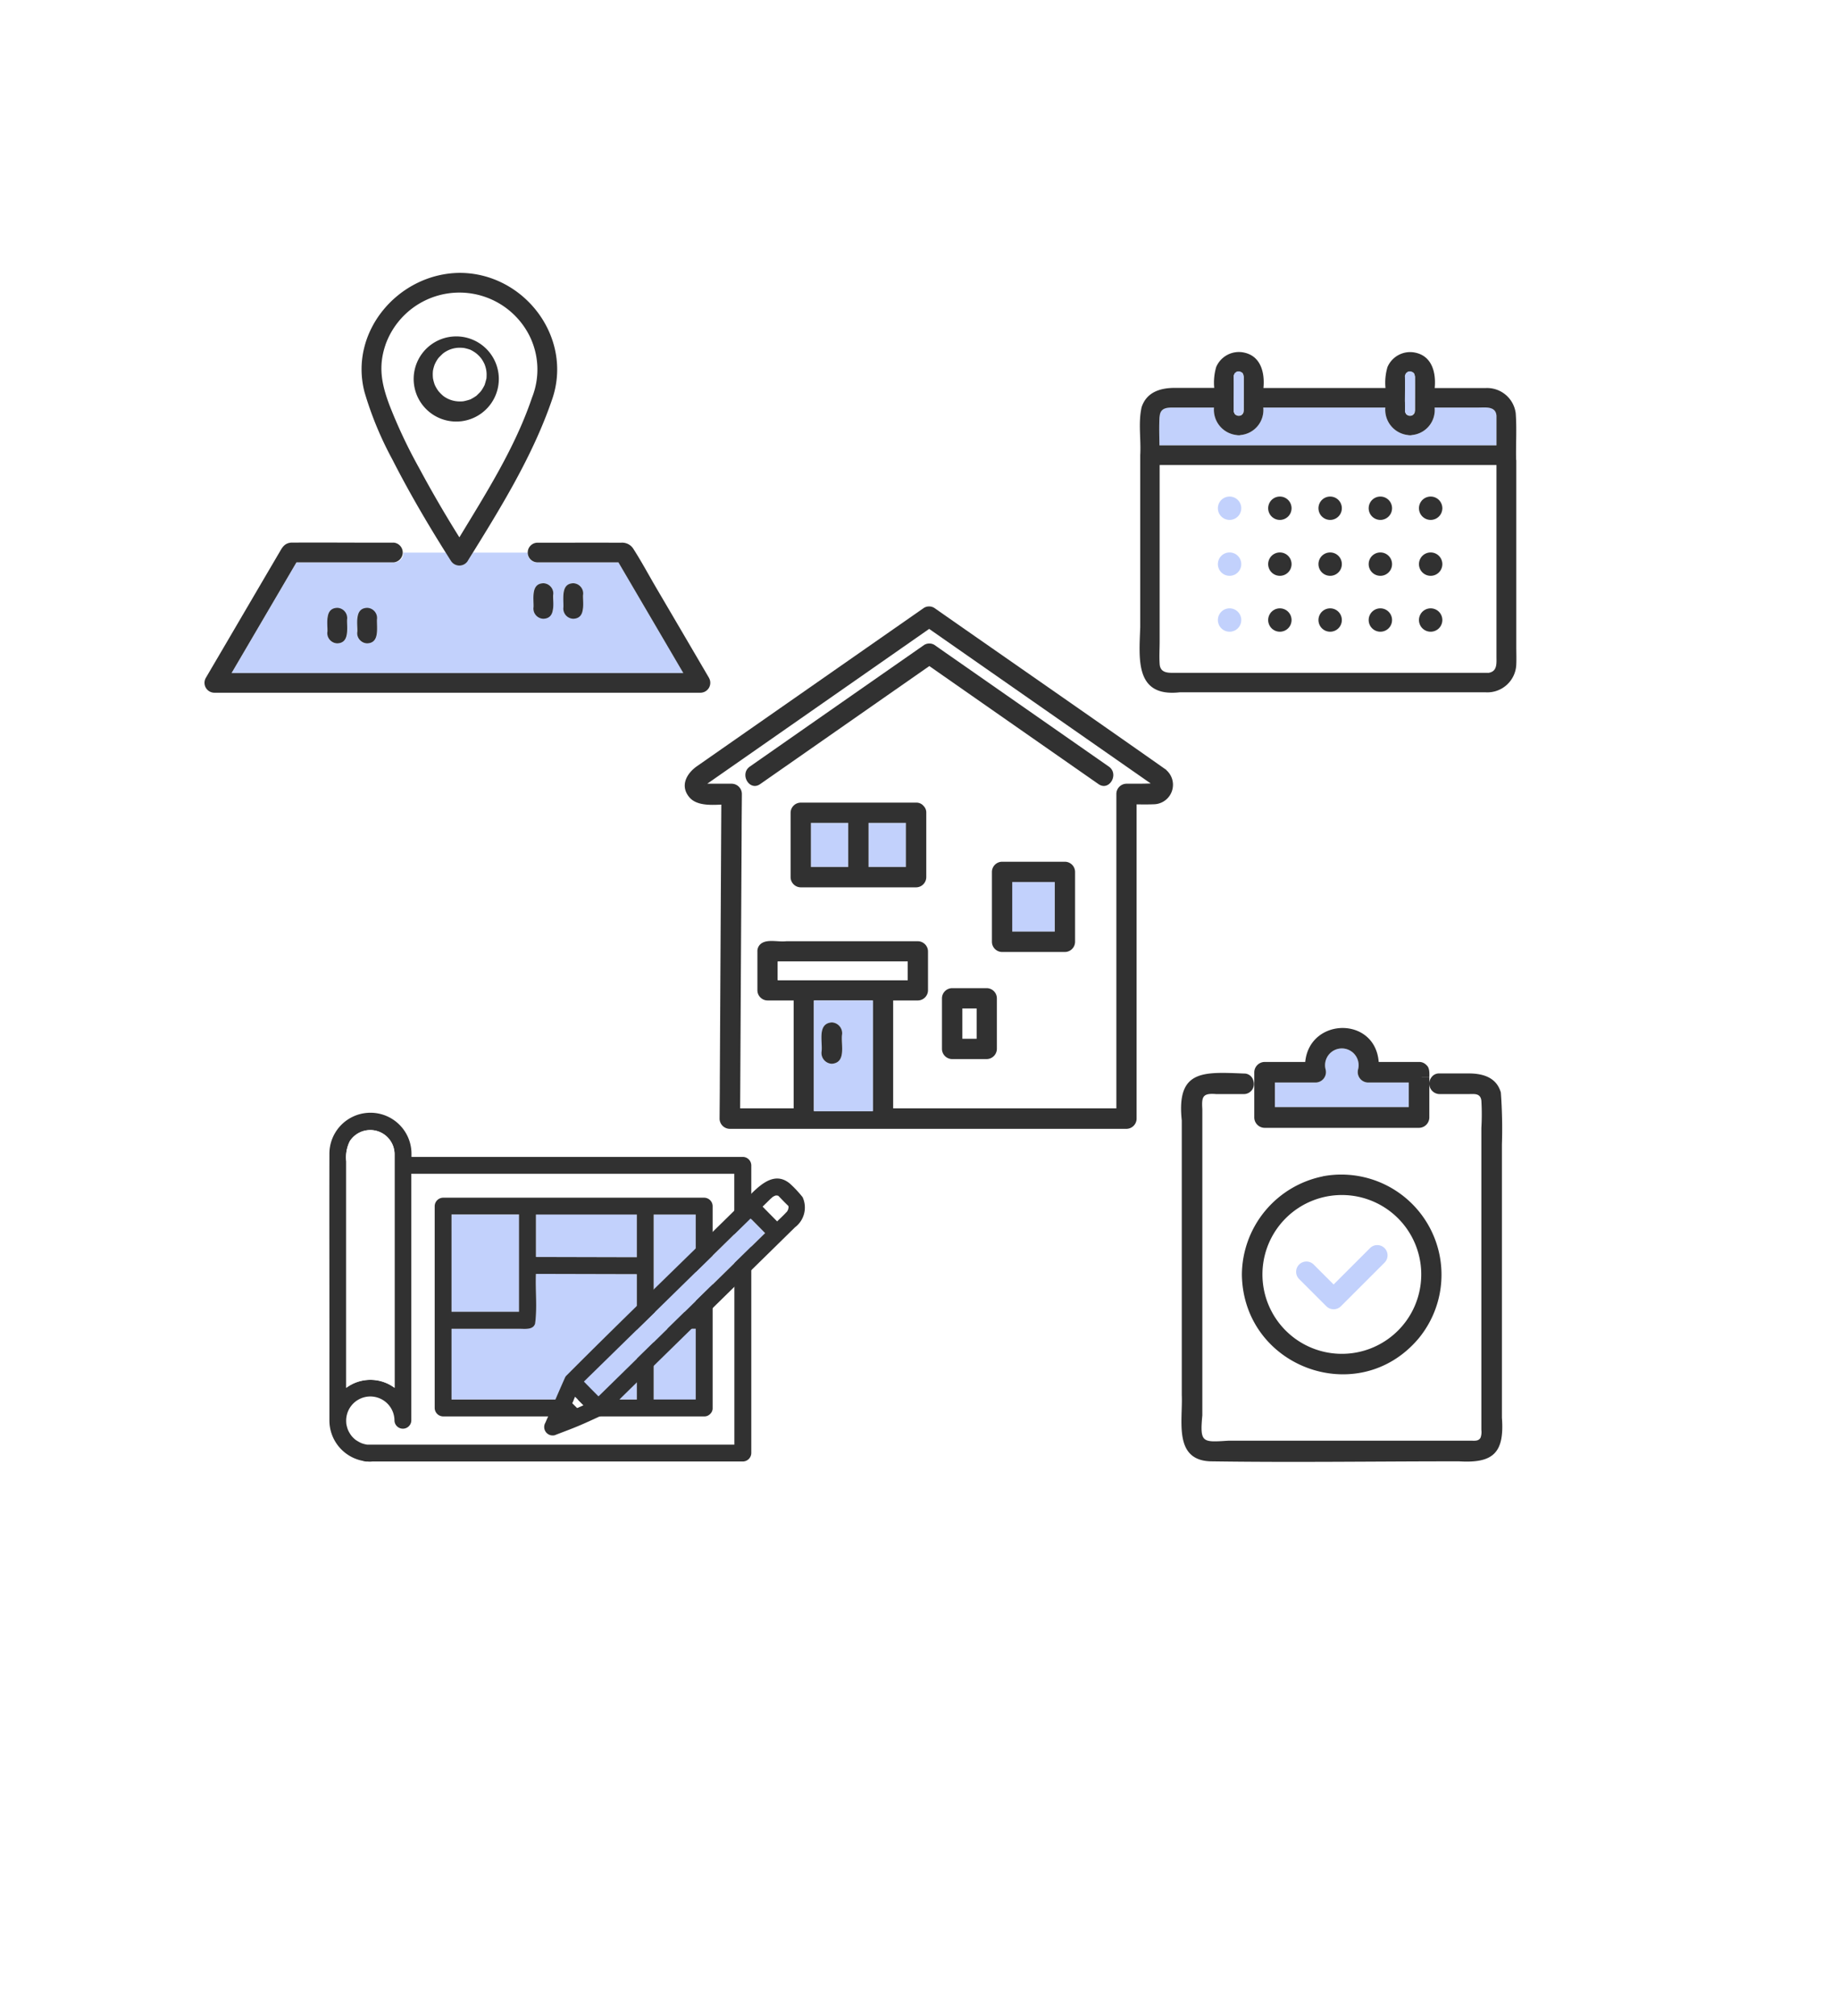 <svg xmlns="http://www.w3.org/2000/svg" xmlns:xlink="http://www.w3.org/1999/xlink" width="222.7" height="244.16" viewBox="0 0 222.7 244.16">
  <defs>
    <filter id="パス_66226" x="0" y="0" width="222.7" height="244.16" filterUnits="userSpaceOnUse">
      <feOffset dx="3" dy="3" input="SourceAlpha"/>
      <feGaussianBlur stdDeviation="3" result="blur"/>
      <feFlood flood-color="#039" flood-opacity="0.251"/>
      <feComposite operator="in" in2="blur"/>
      <feComposite in="SourceGraphic"/>
    </filter>
  </defs>
  <g id="house_media_flow01" transform="translate(6 2.17)">
    <rect id="長方形_32052" data-name="長方形 32052" width="213" height="230" fill="none"/>
    <g transform="matrix(1, 0, 0, 1, -6, -2.17)" filter="url(#パス_66226)">
      <path id="パス_66226-2" data-name="パス 66226" d="M204.69,106.17A102.345,102.345,0,1,0,89.48,207.71l12.87,22.28,12.87-22.28A102.367,102.367,0,0,0,204.7,106.17Z" transform="translate(6 2.17)" fill="#fff"/>
    </g>
    <g id="グループ_11524" data-name="グループ 11524">
      <path id="パス_66227" data-name="パス 66227" d="M46.43,42.75a4.612,4.612,0,0,0,0,.91,4.735,4.735,0,0,0,.23.84l.05.1a3.909,3.909,0,0,0,.4.65,4.082,4.082,0,0,0,.55.55,3.252,3.252,0,0,0,2.01.68,3.389,3.389,0,0,0,.45-.02,6.277,6.277,0,0,0,.85-.23,6.73,6.73,0,0,0,.73-.44c.15-.15.32-.31.47-.47q.135-.165.03-.03a4.9,4.9,0,0,0,.48-.79c.09-.26.16-.55.23-.81,0-.23.03-.48.01-.71,0,.02-.01-.13-.02-.21s-.04-.21-.04-.2a4.107,4.107,0,0,0-.17-.57c-.08-.23-.04-.09-.02-.04a4.53,4.53,0,0,0-.34-.61,1.215,1.215,0,0,1-.12-.16c-.04-.05-.14-.16-.13-.15a4.507,4.507,0,0,0-.39-.37A2.964,2.964,0,0,0,50.15,40a4.043,4.043,0,0,0-.92,0,.24.24,0,0,0-.1.02,4.018,4.018,0,0,0-.75.22,3.787,3.787,0,0,0-.73.43c-.19.16-.36.35-.54.53a4.217,4.217,0,0,0-.45.76,4.659,4.659,0,0,0-.23.81Z" fill="none"/>
      <path id="パス_66228" data-name="パス 66228" d="M41.68,65.95H29.9L22.04,79.36H76.76L68.9,65.95H59.06a1.126,1.126,0,0,1-1.15-1.19H51.29c-.21.33-.41.66-.62.98a1.207,1.207,0,0,1-2.06,0c-.21-.32-.41-.65-.62-.98H42.84a1.121,1.121,0,0,1-1.15,1.19Zm-5.64,6.93c-.09.83.26,1.84-.35,2.52a1.207,1.207,0,0,1-1.69,0c-.64-.74-.25-1.86-.35-2.76a1.2,1.2,0,1,1,2.39.24Zm3.61,0c-.09.83.26,1.84-.35,2.52a1.207,1.207,0,0,1-1.69,0c-.64-.74-.25-1.86-.35-2.76a1.2,1.2,0,1,1,2.39.24Zm22.58-1.54c.09-.83-.26-1.84.35-2.52a1.207,1.207,0,0,1,1.69,0c.64.74.25,1.86.35,2.76a1.2,1.2,0,1,1-2.39-.24Zm-3.62,0c.09-.83-.26-1.84.35-2.52a1.207,1.207,0,0,1,1.69,0c.64.74.25,1.86.35,2.76a1.2,1.2,0,1,1-2.39-.24Z" fill="#c2d1fc"/>
      <path id="パス_66229" data-name="パス 66229" d="M79.87,79.95q-3.165-5.415-6.34-10.82c-.94-1.6-1.82-3.25-2.82-4.81a1.6,1.6,0,0,0-1.5-.76c-3.39-.01-6.77,0-10.16,0a1.191,1.191,0,0,0,0,2.38h9.84l7.86,13.41H22.04L29.9,65.94H41.68a1.2,1.2,0,0,0,0-2.39c-4.15.02-8.31-.03-12.45,0-.83.09-1.07.63-1.43,1.24q-2.985,5.085-5.96,10.17c-.97,1.66-1.95,3.32-2.92,4.98a1.2,1.2,0,0,0,1.03,1.79H78.83a1.2,1.2,0,0,0,1.03-1.79Z" fill="#313131"/>
      <path id="パス_66230" data-name="パス 66230" d="M34.84,71.45c-1.52.05-1.16,1.82-1.19,2.87a1.24,1.24,0,0,0,1.19,1.43c1.52-.05,1.16-1.82,1.19-2.87A1.24,1.24,0,0,0,34.84,71.45Z" fill="#313131"/>
      <path id="パス_66231" data-name="パス 66231" d="M38.46,71.45c-1.52.05-1.16,1.82-1.19,2.87a1.24,1.24,0,0,0,1.19,1.43c1.52-.05,1.16-1.82,1.19-2.87A1.24,1.24,0,0,0,38.46,71.45Z" fill="#313131"/>
      <path id="パス_66232" data-name="パス 66232" d="M59.8,72.77c1.52-.05,1.16-1.82,1.19-2.87a1.24,1.24,0,0,0-1.19-1.43c-1.52.05-1.16,1.82-1.19,2.87A1.24,1.24,0,0,0,59.8,72.77Z" fill="#313131"/>
      <path id="パス_66233" data-name="パス 66233" d="M63.42,72.77c1.52-.05,1.16-1.82,1.19-2.87a1.24,1.24,0,0,0-1.19-1.43c-1.52.05-1.16,1.82-1.19,2.87a1.24,1.24,0,0,0,1.19,1.43Z" fill="#313131"/>
      <path id="パス_66234" data-name="パス 66234" d="M44.73,54.47q2.31,4.29,4.9,8.44c3.27-5.39,6.76-10.9,8.79-16.91a9.18,9.18,0,0,0-.34-7.58,9.5,9.5,0,0,0-17.4,1.17c-.9,2.64-.46,4.78.48,7.29a60.217,60.217,0,0,0,3.57,7.58Zm2.05-16.11a5.722,5.722,0,0,1,6.53.55,5.639,5.639,0,1,1-6.53-.55Z" fill="#fff"/>
      <path id="パス_66235" data-name="パス 66235" d="M50.66,65.74c3.88-6.26,7.85-12.62,10.23-19.62,2.52-7.49-3.46-15.26-11.26-15.24-7.37.09-13.39,7.1-11.49,14.43a41.761,41.761,0,0,0,3.37,8.16c1.97,3.87,4.16,7.62,6.47,11.3.21.33.41.66.62.98a1.207,1.207,0,0,0,2.06,0ZM40.68,39.59a9.5,9.5,0,0,1,17.4-1.17A9.178,9.178,0,0,1,58.42,46c-2.03,6.01-5.52,11.51-8.79,16.91q-2.595-4.14-4.9-8.44a61.562,61.562,0,0,1-3.57-7.58c-.94-2.51-1.38-4.65-.48-7.29Z" fill="#313131"/>
      <path id="パス_66236" data-name="パス 66236" d="M49.67,48.86a1.142,1.142,0,0,0,.27-.02,5.156,5.156,0,1,0-.28.03Zm-3.03-6.87.02-.06a4.113,4.113,0,0,1,.45-.76c.18-.18.35-.36.54-.53a3.306,3.306,0,0,1,1.48-.65.215.215,0,0,0,.1-.02,4.708,4.708,0,0,1,.92,0,5.364,5.364,0,0,1,.81.22,4.215,4.215,0,0,1,.73.45,4.587,4.587,0,0,1,.39.37,1.953,1.953,0,0,0,.13.15c.04.05.13.17.12.16a3.647,3.647,0,0,1,.34.61c-.02-.05-.06-.18.02.04a4.107,4.107,0,0,1,.17.57c0-.02.02.13.04.2a1.564,1.564,0,0,0,.02.21,5.609,5.609,0,0,1-.01.71c-.07.27-.14.55-.23.81a4.9,4.9,0,0,1-.48.79q.1-.135-.03.03c-.15.16-.32.32-.47.47a6.73,6.73,0,0,1-.73.44,6.278,6.278,0,0,1-.85.23,3.389,3.389,0,0,1-.45.02,3.294,3.294,0,0,1-2.01-.68,5.71,5.71,0,0,1-.55-.55,4.367,4.367,0,0,1-.4-.65.812.812,0,0,0-.05-.1,4.735,4.735,0,0,1-.23-.84,4.612,4.612,0,0,1,0-.91,4.914,4.914,0,0,1,.21-.75Z" fill="#313131"/>
    </g>
    <g id="グループ_11525" data-name="グループ 11525">
      <path id="パス_66237" data-name="パス 66237" d="M175.22,72.98V54.14H134.43V75.49c0,.91-.06,1.84,0,2.74.06.96.76,1.08,1.52,1.08h32.6c7.78-.26,6.6,1.79,6.67-6.34ZM142.9,74.35a1.415,1.415,0,0,1,0-2.83A1.415,1.415,0,0,1,142.9,74.35Zm0-6.77a1.415,1.415,0,0,1,0-2.83A1.415,1.415,0,0,1,142.9,67.58Zm0-6.78a1.415,1.415,0,0,1,0-2.83,1.415,1.415,0,0,1,0,2.83Zm6.09,13.55a1.415,1.415,0,0,1,0-2.83A1.415,1.415,0,0,1,148.99,74.35Zm0-6.77a1.415,1.415,0,0,1,0-2.83A1.415,1.415,0,0,1,148.99,67.58Zm0-6.78a1.415,1.415,0,0,1,0-2.83,1.415,1.415,0,0,1,0,2.83Zm6.09,13.55a1.415,1.415,0,0,1,0-2.83A1.415,1.415,0,0,1,155.08,74.35Zm0-6.77a1.415,1.415,0,0,1,0-2.83A1.415,1.415,0,0,1,155.08,67.58Zm0-6.78a1.415,1.415,0,0,1,0-2.83,1.415,1.415,0,0,1,0,2.83Zm6.08,13.55a1.415,1.415,0,0,1,0-2.83A1.415,1.415,0,0,1,161.16,74.35Zm0-6.77a1.415,1.415,0,0,1,0-2.83A1.415,1.415,0,0,1,161.16,67.58Zm0-6.78a1.415,1.415,0,0,1,0-2.83,1.415,1.415,0,0,1,0,2.83Zm6.09,13.55a1.415,1.415,0,0,1,0-2.83A1.415,1.415,0,0,1,167.25,74.35Zm0-6.77a1.415,1.415,0,0,1,0-2.83A1.415,1.415,0,0,1,167.25,67.58Zm0-6.78a1.415,1.415,0,0,1,0-2.83,1.415,1.415,0,0,1,0,2.83Z" fill="#fff"/>
      <path id="パス_66238" data-name="パス 66238" d="M142.9,57.97a1.415,1.415,0,0,0,0,2.83A1.415,1.415,0,0,0,142.9,57.97Z" fill="#c2d1fc"/>
      <path id="パス_66239" data-name="パス 66239" d="M148.99,57.97a1.415,1.415,0,0,0,0,2.83A1.415,1.415,0,0,0,148.99,57.97Z" fill="#313131"/>
      <path id="パス_66240" data-name="パス 66240" d="M155.08,57.97a1.415,1.415,0,0,0,0,2.83A1.415,1.415,0,0,0,155.08,57.97Z" fill="#313131"/>
      <path id="パス_66241" data-name="パス 66241" d="M161.16,57.97a1.415,1.415,0,0,0,0,2.83A1.415,1.415,0,0,0,161.16,57.97Z" fill="#313131"/>
      <path id="パス_66242" data-name="パス 66242" d="M167.25,57.97a1.415,1.415,0,0,0,0,2.83A1.415,1.415,0,0,0,167.25,57.97Z" fill="#313131"/>
      <path id="パス_66243" data-name="パス 66243" d="M142.9,64.74a1.415,1.415,0,0,0,0,2.83A1.415,1.415,0,0,0,142.9,64.74Z" fill="#c2d1fc"/>
      <path id="パス_66244" data-name="パス 66244" d="M148.99,64.74a1.415,1.415,0,0,0,0,2.83A1.415,1.415,0,0,0,148.99,64.74Z" fill="#313131"/>
      <path id="パス_66245" data-name="パス 66245" d="M155.08,64.74a1.415,1.415,0,0,0,0,2.83A1.415,1.415,0,0,0,155.08,64.74Z" fill="#313131"/>
      <path id="パス_66246" data-name="パス 66246" d="M161.16,64.74a1.415,1.415,0,0,0,0,2.83A1.415,1.415,0,0,0,161.16,64.74Z" fill="#313131"/>
      <path id="パス_66247" data-name="パス 66247" d="M167.25,64.74a1.415,1.415,0,0,0,0,2.83A1.415,1.415,0,0,0,167.25,64.74Z" fill="#313131"/>
      <path id="パス_66248" data-name="パス 66248" d="M142.9,71.51a1.415,1.415,0,0,0,0,2.83A1.415,1.415,0,0,0,142.9,71.51Z" fill="#c2d1fc"/>
      <path id="パス_66249" data-name="パス 66249" d="M148.99,71.51a1.415,1.415,0,0,0,0,2.83A1.415,1.415,0,0,0,148.99,71.51Z" fill="#313131"/>
      <path id="パス_66250" data-name="パス 66250" d="M155.08,71.51a1.415,1.415,0,0,0,0,2.83A1.415,1.415,0,0,0,155.08,71.51Z" fill="#313131"/>
      <path id="パス_66251" data-name="パス 66251" d="M161.16,71.51a1.415,1.415,0,0,0,0,2.83A1.415,1.415,0,0,0,161.16,71.51Z" fill="#313131"/>
      <path id="パス_66252" data-name="パス 66252" d="M167.25,71.51a1.415,1.415,0,0,0,0,2.83A1.415,1.415,0,0,0,167.25,71.51Z" fill="#313131"/>
      <path id="パス_66253" data-name="パス 66253" d="M161.82,51.77h13.4V48.2c-.07-1.2-1.33-1.01-2.17-1.01h-5.32a3.048,3.048,0,0,1-2.75,3.33.908.908,0,0,1-.23.03.743.743,0,0,1-.26-.03,3.086,3.086,0,0,1-2.73-3.33H146.98a3.048,3.048,0,0,1-2.75,3.33.908.908,0,0,1-.23.03.743.743,0,0,1-.26-.03,3.086,3.086,0,0,1-2.73-3.33h-4.9c-.81,0-1.62.03-1.68,1.1-.07,1.15-.04,2.32-.01,3.48h27.4Z" fill="#c2d1fc"/>
      <path id="パス_66254" data-name="パス 66254" d="M177.6,53.55c-.04-1.89.09-3.81-.05-5.68a3.5,3.5,0,0,0-3.68-3.04h-6.13c.18-1.87-.32-3.93-2.46-4.31a2.985,2.985,0,0,0-3.26,1.77,6.739,6.739,0,0,0-.24,2.53H147c.18-1.87-.32-3.93-2.46-4.31a2.985,2.985,0,0,0-3.26,1.77,6.739,6.739,0,0,0-.24,2.53h-4.79c-1.71,0-3.39.49-4,2.33-.43,1.88-.06,3.89-.17,5.81V73.77c-.13,3.84-.68,8.51,4.77,7.91q18.54,0,37.07,0a3.508,3.508,0,0,0,3.7-3.39c.03-.73,0-1.47,0-2.2V53.52Zm-43.17-5.26c.07-1.07.87-1.1,1.68-1.1h4.9a3.086,3.086,0,0,0,2.73,3.33,1.09,1.09,0,0,0,.26.03.583.583,0,0,0,.23-.03,3.042,3.042,0,0,0,2.75-3.33h14.78a3.086,3.086,0,0,0,2.73,3.33,1.09,1.09,0,0,0,.26.03.583.583,0,0,0,.23-.03,3.042,3.042,0,0,0,2.75-3.33h5.32c.84,0,2.1-.19,2.17,1.01v3.57H134.41c-.02-1.16-.06-2.33.01-3.48Zm8.97-4.8v-.11c.01-.05.07-.18.08-.22s.03-.06.05-.09c.01,0,.03-.03.06-.06.01,0,.11-.09.14-.11.02,0,.02-.01.04-.02a.834.834,0,0,1,.15-.04h.15a.611.611,0,0,1,.13.03c.03.02.16.07.19.09a.942.942,0,0,0,.1.1,1.586,1.586,0,0,1,.08.18c.02.13.04.31.04.1.01,1.44,0,2.89,0,4.34,0-.27-.02.03-.03.09,0,.02,0,.03-.01.04-.02.04-.05.09-.07.13a.031.031,0,0,1-.01.02c-.01,0-.03.02-.05.05s-.04.03-.05.05l-.1.07a.138.138,0,0,0-.04.03h-.05c-.04.01-.08.02-.11.03h-.14a.611.611,0,0,1-.13-.03c-.03-.02-.16-.07-.19-.09a.942.942,0,0,0-.1-.1c-.02-.04-.07-.16-.09-.19a.611.611,0,0,1-.03-.13c0-1.38.03-2.76,0-4.14Zm20.74,0v-.11c.01-.05.07-.18.08-.22s.03-.06.05-.09c.01,0,.03-.03.06-.06.01,0,.11-.09.14-.11.02,0,.02-.01.04-.02a.834.834,0,0,1,.15-.04h.15a.611.611,0,0,1,.13.03c.03.02.16.07.19.09a.942.942,0,0,0,.1.1c.02.04.06.13.08.18.02.13.04.3.04.1.01,1.44,0,2.89,0,4.34,0-.27-.02.03-.03.09,0,.02,0,.03-.01.04-.02.04-.05.09-.07.13a.031.031,0,0,1-.01.02c-.01,0-.03.02-.05.05s-.04.03-.05.05l-.1.07a.138.138,0,0,0-.04.03h-.05c-.04.01-.08.02-.11.03h-.14a.611.611,0,0,1-.13-.03c-.03-.02-.16-.07-.19-.09a.942.942,0,0,0-.1-.1c-.02-.04-.07-.16-.09-.19a.611.611,0,0,1-.03-.13c0-1.38.03-2.76,0-4.14ZM174.2,79.32H135.95c-.76,0-1.46-.13-1.52-1.08-.06-.91,0-1.84,0-2.74V54.15h40.79V77.32c0,.86.13,1.87-1.02,2.01Z" fill="#313131"/>
      <path id="パス_66255" data-name="パス 66255" d="M164.14,46.53c0,.36.01.73,0,1.09a.611.611,0,0,0,.03.13c.02.03.07.15.09.19a.943.943,0,0,1,.1.1c.04.02.16.07.19.09l.13.03h.14a.355.355,0,0,0,.11-.03h.05c.01,0,.02-.02.04-.03a.359.359,0,0,0,.1-.07.2.2,0,0,1,.05-.05l.05-.05a.031.031,0,0,1,.01-.02.827.827,0,0,0,.07-.13.076.076,0,0,1,.01-.04c.01-.06.03-.35.03-.09,0-1.44.01-2.89,0-4.34,0,.21-.02.03-.04-.1-.03-.05-.06-.14-.08-.18a.943.943,0,0,1-.1-.1c-.04-.02-.16-.07-.19-.09l-.13-.03h-.15c-.05.01-.1.03-.15.04-.01,0-.02.01-.04.02s-.13.11-.14.11l-.06.06a.406.406,0,0,0-.05.09c0,.04-.07.17-.08.22.04,1.05,0,2.1,0,3.15Z" fill="#c2d1fc"/>
      <path id="パス_66256" data-name="パス 66256" d="M143.4,46.53c0,.36.01.73,0,1.09a.611.611,0,0,0,.03.13c.02.03.07.16.09.19a.943.943,0,0,1,.1.1c.04.02.16.07.19.09l.13.03h.14a.355.355,0,0,0,.11-.03h.05c.01,0,.02-.02.04-.03a.359.359,0,0,0,.1-.07.2.2,0,0,1,.05-.05l.05-.05a.031.031,0,0,1,.01-.02.827.827,0,0,0,.07-.13.076.076,0,0,1,.01-.04c.01-.06.03-.35.03-.09,0-1.44.01-2.89,0-4.34,0,.21-.02.03-.04-.1-.03-.05-.06-.14-.08-.18a.943.943,0,0,1-.1-.1c-.04-.02-.16-.07-.19-.09l-.13-.03h-.15c-.05.01-.1.03-.15.04-.01,0-.02.01-.04.02s-.13.11-.14.11l-.06.06a.406.406,0,0,0-.05.09c0,.04-.07.17-.08.22.04,1.05,0,2.1,0,3.15Z" fill="#c2d1fc"/>
    </g>
    <g id="グループ_11526" data-name="グループ 11526">
      <path id="パス_66257" data-name="パス 66257" d="M144.63,130.33h-3.35c-.73,0-1.57-.18-1.68.79-.02,2.07.01,4.15,0,6.23.06,11.48-.11,23.03.04,34.48.31.86,2.47.48,3.14.48h29.37c1.02.09,1.35-.27,1.25-1.31-.02-13.29.03-26.6,0-39.87-.11-.94-.88-.8-1.61-.8h-3.48a1.259,1.259,0,0,1-.94-2.05h-.26v4.89a1.264,1.264,0,0,1-1.25,1.25h-18.7a1.264,1.264,0,0,1-1.25-1.25v-4.42h-.1a1.215,1.215,0,0,1-1.16,1.58Zm9.55,9.98a12.13,12.13,0,0,1,11.6,19.65c-7.3,8.63-21.25,3.49-21.39-7.77a12.217,12.217,0,0,1,9.79-11.88Z" fill="#fff"/>
      <path id="パス_66258" data-name="パス 66258" d="M175.88,169.53V136.44a59.912,59.912,0,0,0-.13-6.29c-.53-1.85-2.2-2.31-3.89-2.31H168.3a1.116,1.116,0,0,0-.94.45h0a1.262,1.262,0,0,0,.94,2.05h3.48c.73,0,1.5-.15,1.61.8a27.946,27.946,0,0,1,0,3.3v36.57a2.086,2.086,0,0,1-.09.93c-.24.46-.72.38-1.16.38H142.77c-3.17.2-3.48.29-3.17-3.08V132.17c-.09-1.5.02-1.97,1.68-1.83h3.35a1.215,1.215,0,0,0,1.16-1.58h0a1.14,1.14,0,0,0-1.16-.91c-4.9-.19-8.18-.49-7.52,5.68v33.26c.14,3.09-1.03,7.86,3.45,8.03,10.03.15,20.07,0,30.1,0,4.14.26,5.54-1,5.22-5.27Z" fill="#313131"/>
      <path id="パス_66259" data-name="パス 66259" d="M164.6,131.92v-2.98h-4.94a1.264,1.264,0,0,1-1.2-1.58,2.032,2.032,0,1,0-3.93,0,1.268,1.268,0,0,1-1.2,1.58h-4.94v2.98Z" fill="#c2d1fc"/>
      <path id="パス_66260" data-name="パス 66260" d="M166.16,128.28h.93c.01-.48.04-1.12-.33-1.43-.01-.02-.03-.03-.04-.04l-.02-.02a1.165,1.165,0,0,0-.85-.34h-4.89c-.44-5.57-8.37-5.4-8.9,0h-4.92a1.27,1.27,0,0,0-1.25,1.25v1.06h0v4.42a1.27,1.27,0,0,0,1.25,1.25h18.7a1.27,1.27,0,0,0,1.25-1.25v-4.89h-.93Zm-1.56,3.64H148.39v-2.98h4.94a1.264,1.264,0,0,0,1.2-1.58,2.032,2.032,0,1,1,3.93,0,1.268,1.268,0,0,0,1.2,1.58h4.94Z" fill="#313131"/>
      <path id="パス_66261" data-name="パス 66261" d="M153.24,143.14a11.732,11.732,0,1,1-.01,0Zm8.45,7.6-5.31,5.31a1.256,1.256,0,0,1-1.76,0l-3.32-3.32a1.245,1.245,0,0,1,1.76-1.76l2.44,2.44,4.43-4.43a1.245,1.245,0,0,1,1.76,1.76Z" fill="#fff"/>
      <path id="パス_66262" data-name="パス 66262" d="M154.18,140.31a12.234,12.234,0,0,0-9.79,11.88c.15,11.26,14.1,16.39,21.39,7.76a12.13,12.13,0,0,0-11.6-19.65Zm10.57,16.81a9.617,9.617,0,1,1-.82-11.04,9.631,9.631,0,0,1,.82,11.04Z" fill="#313131"/>
      <path id="パス_66263" data-name="パス 66263" d="M159.93,148.97l-4.43,4.43-2.44-2.44a1.245,1.245,0,0,0-1.76,1.76l3.32,3.32a1.256,1.256,0,0,0,1.76,0l4.64-4.64.67-.67a1.245,1.245,0,0,0-1.76-1.76Z" fill="#c2d1fc"/>
    </g>
    <g id="グループ_11527" data-name="グループ 11527">
      <path id="パス_66264" data-name="パス 66264" d="M130.46,92.55a1.242,1.242,0,0,0-1.23,1.23v38.09H102.2V118.8h2.99a1.242,1.242,0,0,0,1.23-1.23v-4.71a1.242,1.242,0,0,0-1.23-1.23H89.24c-.96.12-2.32-.31-3.09.33l-.04.04-.02.02a1.135,1.135,0,0,0-.33.84v4.71a1.242,1.242,0,0,0,1.23,1.23h3.16v13.07H83.67q.09-16.6.18-33.2c0-1.63.02-3.26.03-4.89a1.249,1.249,0,0,0-1.23-1.23c-.99,0-1.97-.01-2.96,0q13.44-9.375,26.87-18.75,13.41,9.36,26.83,18.72c-.98.04-1.94.03-2.92.03Z" fill="#fff"/>
      <path id="パス_66265" data-name="パス 66265" d="M110.54,119.97v3.67h1.73v-3.67Z" fill="none"/>
      <path id="パス_66266" data-name="パス 66266" d="M130.28,90.6q-11.9-8.295-23.78-16.59Q93.06,83.385,79.63,92.76c.99-.01,1.97,0,2.96,0a1.249,1.249,0,0,1,1.23,1.23c0,1.63-.02,3.26-.03,4.89q-.09,16.6-.18,33.2h6.48V119.01H86.93a1.249,1.249,0,0,1-1.23-1.23v-4.71a1.152,1.152,0,0,1,.33-.84l.02-.02.04-.04c.78-.64,2.13-.21,3.09-.33h15.95a1.249,1.249,0,0,1,1.23,1.23v4.71a1.249,1.249,0,0,1-1.23,1.23h-2.99v13.07h27.03V93.99a1.249,1.249,0,0,1,1.23-1.23c.98,0,1.94,0,2.92-.03-1.02-.71-2.04-1.42-3.05-2.13Zm-24.11,13.46a1.249,1.249,0,0,1-1.23,1.23H90.97a1.249,1.249,0,0,1-1.23-1.23v-7.8c.07-1.58,1.87-1.19,2.96-1.23h12.24a1.152,1.152,0,0,1,.84.33l.02.02.04.04a1.128,1.128,0,0,1,.33.83v7.8Zm8.56,15.44v5.37a1.242,1.242,0,0,1-1.23,1.23h-4.19c-1.12-.04-1.32-1.07-1.23-1.99v-5.37a1.249,1.249,0,0,1,1.23-1.23h4.19C114.62,117.55,114.82,118.58,114.73,119.5Zm9.46-15.02v7.42a1.242,1.242,0,0,1-1.23,1.23h-7.61a1.249,1.249,0,0,1-1.23-1.23v-8.47a1.249,1.249,0,0,1,1.23-1.23h7.61a1.249,1.249,0,0,1,1.23,1.23Zm2.83-11.69q-10.245-7.155-20.49-14.3-10.245,7.155-20.49,14.3c-1.3.91-2.53-1.23-1.24-2.13q10.56-7.365,21.11-14.73a1.2,1.2,0,0,1,1.24,0c.89.62,1.78,1.24,2.66,1.86l18.45,12.87c1.29.9.06,3.04-1.24,2.13Z" fill="none"/>
      <path id="パス_66267" data-name="パス 66267" d="M135.26,91.09s-.09-.06-.13-.09c-9.31-6.55-18.67-13.03-28-19.55a1.2,1.2,0,0,0-1.24,0Q92.15,81.035,78.4,90.63c-1.24.87-2.08,2.35-.94,3.74.84,1.02,2.48.98,3.89.91l-.18,33.15c0,1.63-.02,3.26-.03,4.89a1.249,1.249,0,0,0,1.23,1.23h48.04a1.242,1.242,0,0,0,1.23-1.23V95.25c.69.01,1.38.02,2.06-.01a2.362,2.362,0,0,0,1.55-4.13ZM79.35,92.95c-.04.07-.07.06,0,0Zm9.85,23.59H88.18v-2.25h15.74v2.25Zm3.36,15.86V119h7.13v13.4Zm37.86-39.65a1.242,1.242,0,0,0-1.23,1.23v38.09H102.16V119h2.99a1.242,1.242,0,0,0,1.23-1.23v-4.71a1.242,1.242,0,0,0-1.23-1.23H89.2c-.96.12-2.32-.31-3.09.33l-.04.04-.02.02a1.135,1.135,0,0,0-.33.84v4.71A1.242,1.242,0,0,0,86.95,119h3.16v13.07H83.63q.09-16.6.18-33.2c0-1.63.02-3.26.03-4.89a1.249,1.249,0,0,0-1.23-1.23c-.99,0-1.97-.01-2.96,0Q93.09,83.375,106.52,74q13.41,9.36,26.83,18.72c-.98.04-1.94.03-2.92.03Z" fill="#313131"/>
      <path id="パス_66268" data-name="パス 66268" d="M99.7,130.59V119.01H92.57v13.4H99.7v-1.82Zm-6.2-5.46c.11-1.2-.53-3.32,1.23-3.46a1.242,1.242,0,0,1,1.23,1.23c-.16,1.26.63,3.6-1.23,3.77a1.309,1.309,0,0,1-1.23-1.55Z" fill="#c2d1fc"/>
      <path id="パス_66269" data-name="パス 66269" d="M103.71,97.49H99.19v5.34h4.52V97.49Z" fill="#c2d1fc"/>
      <path id="パス_66270" data-name="パス 66270" d="M92.2,102.83h4.52V97.49H92.2Z" fill="#c2d1fc"/>
      <path id="パス_66271" data-name="パス 66271" d="M105.8,95.39l-.02-.02a1.135,1.135,0,0,0-.84-.33H90.97a1.242,1.242,0,0,0-1.23,1.23v7.8a1.242,1.242,0,0,0,1.23,1.23h13.97a1.242,1.242,0,0,0,1.23-1.23v-7.8a1.111,1.111,0,0,0-.33-.83l-.04-.04Zm-9.08,7.44H92.2V97.49h4.52Zm2.46-5.34h4.52v5.34H99.18V97.49Z" fill="#313131"/>
      <path id="パス_66272" data-name="パス 66272" d="M121.72,104.66h-5.15v6h5.15Z" fill="#c2d1fc"/>
      <path id="パス_66273" data-name="パス 66273" d="M122.96,102.2h-7.61a1.242,1.242,0,0,0-1.23,1.23v8.47a1.242,1.242,0,0,0,1.23,1.23h7.61a1.242,1.242,0,0,0,1.23-1.23v-8.47A1.242,1.242,0,0,0,122.96,102.2Zm-6.38,2.46h5.15v6h-5.15Z" fill="#313131"/>
      <path id="パス_66274" data-name="パス 66274" d="M128.27,90.67,109.82,77.8c-.89-.62-1.78-1.24-2.66-1.86a1.2,1.2,0,0,0-1.24,0Q95.36,83.3,84.81,90.67c-1.29.9-.06,3.04,1.24,2.13Q96.3,85.645,106.54,78.5q10.245,7.155,20.49,14.3C128.33,93.71,129.57,91.57,128.27,90.67Z" fill="#313131"/>
      <path id="パス_66275" data-name="パス 66275" d="M94.73,126.67c1.76-.13,1.12-2.26,1.23-3.46a1.309,1.309,0,0,0-1.23-1.55c-1.76.13-1.12,2.26-1.23,3.46A1.309,1.309,0,0,0,94.73,126.67Z" fill="#313131"/>
      <path id="パス_66276" data-name="パス 66276" d="M113.49,117.51H109.3a1.242,1.242,0,0,0-1.23,1.23v6.13a1.242,1.242,0,0,0,1.23,1.23h4.19a1.249,1.249,0,0,0,1.23-1.23v-6.13A1.242,1.242,0,0,0,113.49,117.51Zm-2.95,6.13v-3.67h1.73v3.67Z" fill="#313131"/>
      <path id="パス_66277" data-name="パス 66277" d="M103.92,116.54v-2.25H88.18v2.25Z" fill="#fff"/>
    </g>
    <g id="グループ_11530" data-name="グループ 11530">
      <g id="グループ_11528" data-name="グループ 11528">
        <path id="パス_66278" data-name="パス 66278" d="M37.75,172.61c-.18-.09-.07-.03,0,0Z" fill="#fff"/>
        <path id="パス_66279" data-name="パス 66279" d="M36.14,171c.03.07.09.18,0,0Z" fill="#fff"/>
        <path id="パス_66280" data-name="パス 66280" d="M53.78,140H43.83v29.9a1.021,1.021,0,0,1-2.04,0,2.925,2.925,0,0,0-5.85,0,2.68,2.68,0,0,0,.02.4,3.456,3.456,0,0,0,.19.7,3.854,3.854,0,0,0,.41.71h0a3.512,3.512,0,0,0,.51.51,4.86,4.86,0,0,0,.7.4,3.549,3.549,0,0,0,.71.19H82.95V140H53.79Zm26.52,3.91v24.45a.955.955,0,0,1-.28.7l-.02.02-.03.03a.948.948,0,0,1-.69.27H47.66a1.038,1.038,0,0,1-1.02-1.02V143.91a1.038,1.038,0,0,1,1.02-1.02H79.28A1.038,1.038,0,0,1,80.3,143.91Z" fill="#fff"/>
        <path id="パス_66281" data-name="パス 66281" d="M83.96,137.95H43.83v-.38a4.97,4.97,0,0,0-9.94,0c-.02,8.82.01,17.63,0,26.45v5.87a4.988,4.988,0,0,0,4.03,4.87,1.457,1.457,0,0,0,.59.08,1.954,1.954,0,0,0,.54,0H83.96a1.038,1.038,0,0,0,1.02-1.02V138.97a1.038,1.038,0,0,0-1.02-1.02Zm-47.61-1.88a2.944,2.944,0,0,1,5.43,1.51v28.34a4.905,4.905,0,0,0-5.85,0V138.49a4.36,4.36,0,0,1,.42-2.41ZM36.14,171c.09.18.03.07,0,0Zm1.61,1.61c-.07-.03-.18-.09,0,0Zm45.18-21.89V172.8H38.46a3.548,3.548,0,0,1-.71-.19,4.861,4.861,0,0,1-.7-.4,3.512,3.512,0,0,1-.51-.51h0a3.854,3.854,0,0,1-.41-.71,4.261,4.261,0,0,1-.19-.7c-.01-.13-.02-.27-.02-.4a2.925,2.925,0,0,1,5.85,0,1.021,1.021,0,0,0,2.04,0v-29.9H82.92v10.73Z" fill="#313131"/>
        <path id="パス_66282" data-name="パス 66282" d="M56.86,156.72V144.93H48.69v11.79Z" fill="#c2d1fc"/>
        <path id="パス_66283" data-name="パス 66283" d="M58.9,152.11c-.08,1.98.17,4.08-.1,6.02-.25.84-1.38.6-2.08.63H48.68v8.57H71.12V152.15l-12.22-.03Z" fill="#c2d1fc"/>
        <path id="パス_66284" data-name="パス 66284" d="M78.26,165.33v-6.56c-1.7,0-3.4.01-5.09,0v8.58h5.09v-2.01Z" fill="#c2d1fc"/>
        <path id="パス_66285" data-name="パス 66285" d="M73.93,156.72h4.33V144.93H73.17v11.8c.25-.02.51,0,.76,0Z" fill="#c2d1fc"/>
        <path id="パス_66286" data-name="パス 66286" d="M58.9,146.32v3.75l12.22.03v-5.18H58.9v1.39Z" fill="#c2d1fc"/>
        <path id="パス_66287" data-name="パス 66287" d="M51.59,142.89H47.66a1.038,1.038,0,0,0-1.02,1.02v24.45a1.038,1.038,0,0,0,1.02,1.02H79.28a.948.948,0,0,0,.69-.27l.03-.03.02-.02a.923.923,0,0,0,.28-.7V143.91a1.038,1.038,0,0,0-1.02-1.02H51.59Zm-2.91,4.04v-2.01h8.17v11.79H48.68v-9.79Zm22.44,17.93v2.48H48.68v-8.57h8.04c.7-.03,1.83.21,2.08-.63.27-1.94.02-4.04.1-6.02l12.22.03v12.71Zm2.04-17.8v-2.13h5.09v11.79c-1.7,0-3.4-.01-5.09,0v-9.67Zm0,11.7c1.7.02,3.4,0,5.09,0v8.57H73.16v-8.58Zm-2.04-8.66-12.22-.03v-5.14H71.12v5.18Z" fill="#313131"/>
        <path id="パス_66288" data-name="パス 66288" d="M35.93,156.11v9.8a4.905,4.905,0,0,1,5.85,0V137.57a2.944,2.944,0,0,0-5.43-1.51,4.36,4.36,0,0,0-.42,2.41V156.1Z" fill="#fff"/>
      </g>
      <g id="グループ_11529" data-name="グループ 11529">
        <path id="パス_66289" data-name="パス 66289" d="M64.35,167.72c-.24-.24-.48-.49-.72-.73-.12.27-.23.53-.35.8l.6.6.78-.35C64.56,167.93,64.45,167.83,64.35,167.72Z" fill="#fff"/>
        <path id="パス_66290" data-name="パス 66290" d="M80.06,153.64q3.285-3.225,6.58-6.45c-.59-.6-1.18-1.19-1.76-1.79q-10.1,9.885-20.18,19.77c.59.6,1.18,1.19,1.76,1.79l13.59-13.32Z" fill="#c2d1fc"/>
        <path id="パス_66291" data-name="パス 66291" d="M89.47,144.16v0Z" fill="#fff"/>
        <path id="パス_66292" data-name="パス 66292" d="M88.11,145.75c.32-.32.65-.64.98-.96.04-.04.26-.32.12-.11a1.468,1.468,0,0,0,.24-.4c.02-.09.03-.13.04-.2v-.13a.394.394,0,0,0-.02-.06c0-.01,0-.02-.02-.03-.41-.39-.79-.8-1.19-1.2-.02,0-.03-.02-.04-.02a.123.123,0,0,1-.07-.02h-.18a.585.585,0,0,0,.13-.02c-.04-.03-.26.05-.36.09-.09.06-.16.09-.24.15-.32.28-.8.77-1.16,1.11.59.6,1.18,1.19,1.76,1.79Z" fill="#fff"/>
        <path id="パス_66293" data-name="パス 66293" d="M89.45,143.87h0v0Z" fill="#fff"/>
        <path id="パス_66294" data-name="パス 66294" d="M91.22,142.86a13.806,13.806,0,0,0-1.52-1.64c-2.1-1.81-4.09.57-5.53,2.01-7.19,7.1-14.5,14.1-21.63,21.26a.209.209,0,0,0-.04.06c-.02.02-.03.05-.05.07-.82,1.83-1.6,3.69-2.41,5.53a1.024,1.024,0,0,0,1.16,1.5c.96-.38,1.94-.73,2.88-1.13.96-.4,1.91-.86,2.86-1.28a9.958,9.958,0,0,0,2.2-2.04c1.71-1.68,3.42-3.35,5.13-5.03q5.9-5.775,11.78-11.55c1.41-1.38,2.82-2.77,4.23-4.15a3,3,0,0,0,.93-3.61Zm-3.95.2s.3-.24.23-.21c.08-.06.15-.09.24-.15.11-.05.32-.12.36-.09a.585.585,0,0,0-.13.02h.18a.116.116,0,0,1,.07.02c.01,0,.02.01.04.02.4.4.78.82,1.19,1.2,0,.01.01.02.02.03a.107.107,0,0,0,.02.06v.13c-.01.07-.03.11-.04.2a1.255,1.255,0,0,1-.24.4c.04-.06.05-.08.04-.07-.37.42-.76.76-1.14,1.14-.59-.6-1.18-1.19-1.76-1.79.31-.3.62-.61.93-.91Zm2.18.81Zm.03.25v0ZM63.89,168.39l-.6-.6c.12-.27.23-.53.35-.8.35.35.69.7,1.04,1.05l-.78.35Zm2.61-1.47-.03.03c-.59-.6-1.18-1.19-1.76-1.79q10.1-9.885,20.18-19.77c.59.6,1.18,1.19,1.76,1.79q-10.065,9.87-20.14,19.74Z" fill="#313131"/>
      </g>
    </g>
  </g>
</svg>

